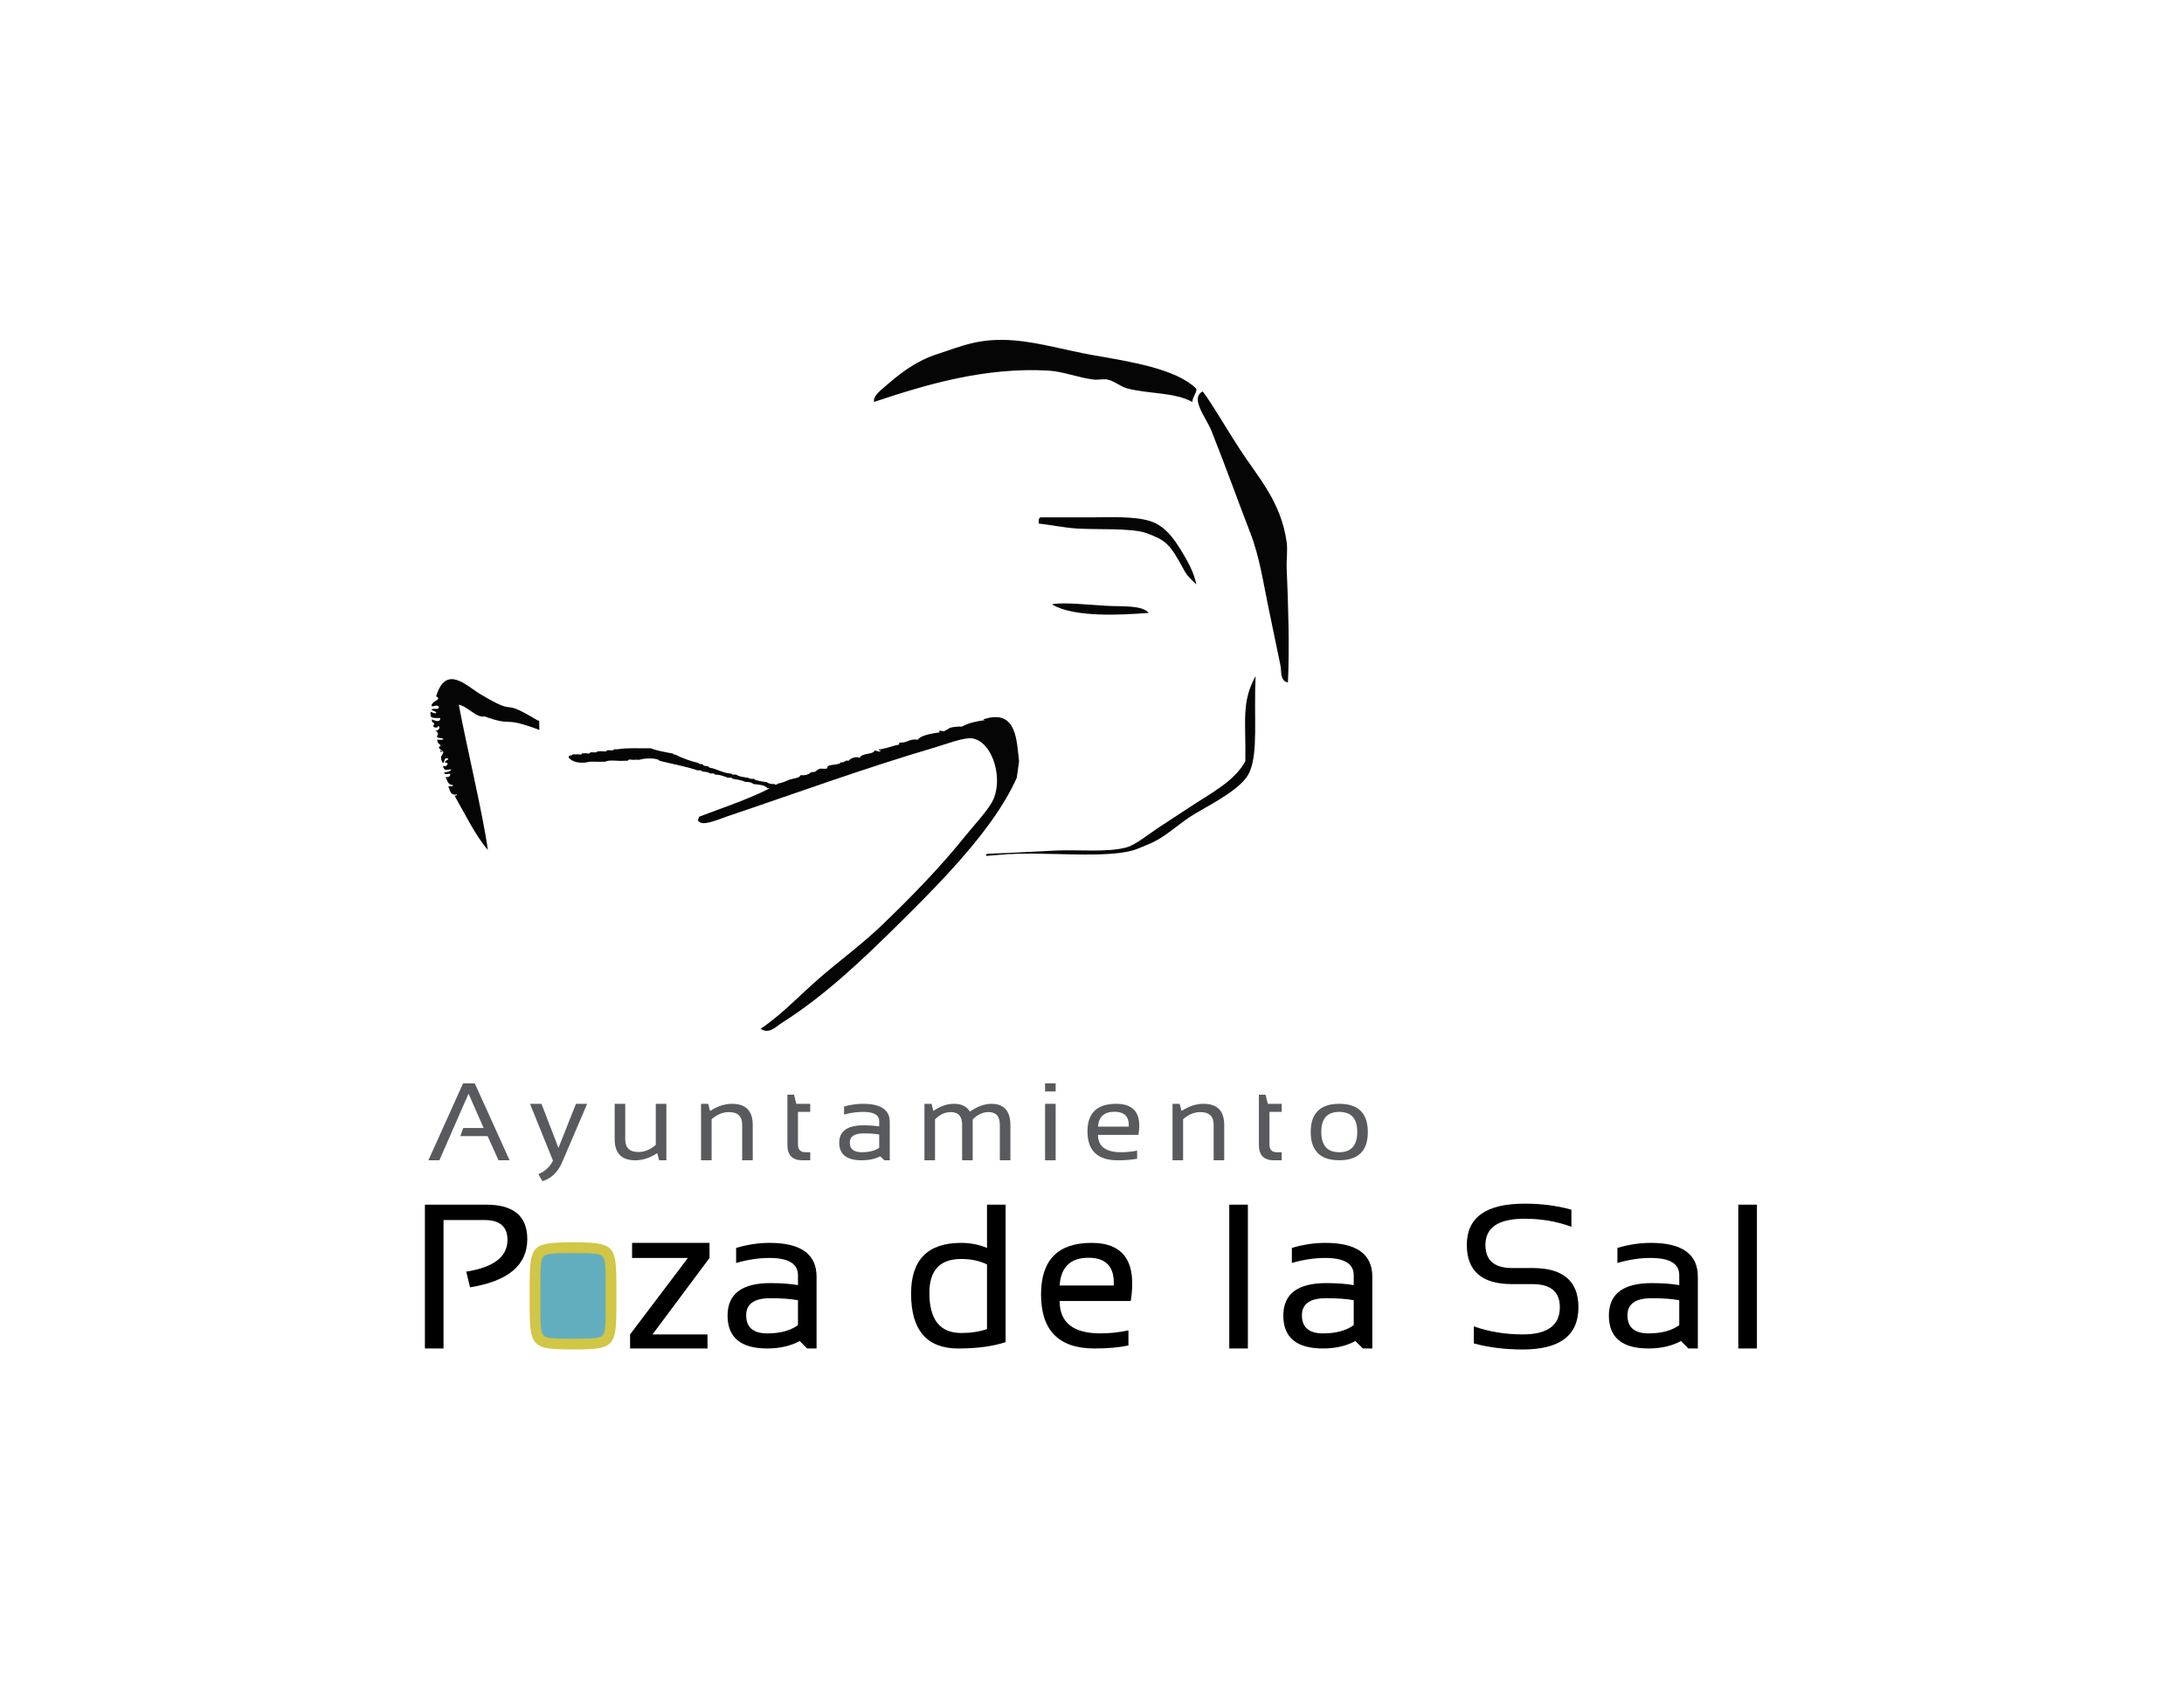 <?xml version="1.0" encoding="utf-8"?>
<!-- Generator: Adobe Illustrator 16.0.0, SVG Export Plug-In . SVG Version: 6.00 Build 0)  -->
<!DOCTYPE svg PUBLIC "-//W3C//DTD SVG 1.1//EN" "http://www.w3.org/Graphics/SVG/1.1/DTD/svg11.dtd">
<svg version="1.1" id="Layer_1" xmlns="http://www.w3.org/2000/svg" xmlns:xlink="http://www.w3.org/1999/xlink" x="0px" y="0px"
	 width="595.28px" height="458.014px" viewBox="0 0 595.28 458.014" enable-background="new 0 0 595.28 458.014"
	 xml:space="preserve">
<g>
	<g>
		<g>
			<path fill-rule="evenodd" clip-rule="evenodd" fill="#050505" d="M268.86,233.257c0-0.195-0.477-0.321,0.386-0.588
				c6.382-0.186,12.542-0.607,18.799-0.88c5.978-0.26,13.902,0.595,19.085-0.879c2.422-0.69,5.742-3.427,8.514-5.28
				c3.097-2.069,6.131-3.976,8.52-5.576c5.757-3.853,12.26-7.014,15.273-12.611c0.179-10.867-1.145-16.065,2.789-23.188
				c-0.502,11.591,0.731,20.546-1.621,26.12c-1.839,4.369-9.82,8.404-14.976,11.439c-3.761,2.219-7.353,5.748-11.16,7.627
				c-1.289,0.634-2.719,1.16-4.108,1.759c-7.483,3.231-26.045,0.614-37.887,1.761C270.844,233.12,270.459,233.12,268.86,233.257z"/>
		</g>
		<g>
			<path fill="#050505" d="M350.704,154.928c0.434,10.096,0.805,21.631,0.334,31.069c-2.215-0.39-1.706-3.209-2.016-4.558
				c-1.006-4.814-2.106-10.255-3.283-15.86c-1.372-6.457-2.343-13.603-4.961-20.386c-3.417-8.818-6.71-18.062-10.598-27.828
				c-1.406-3.509-5.967-8.883-2.344-10.686c2.952,3.999,6.334,9.997,9.956,15.535c5.198,8.031,11.333,14.388,12.911,25.564
				C351.006,149.912,350.606,152.698,350.704,154.928z"/>
		</g>
		<g>
			<path fill="#050505" d="M326.02,105.874c0.419,0.833-0.989,2.249-1.035,3.663c-4.959-2.676-11.713-2.125-17.677-3.663
				c-1.922-0.491-3.511-2.031-5.438-2.43c-1.169-0.245-2.585,0.152-3.757,0c-4.163-0.493-8.303-2.184-12.231-2.432
				c-17.257-1.016-33.309,3.725-47.637,8.525c-0.312-1.476,1.51-2.923,2.715-3.969c3.933-3.385,8.168-7.019,14.644-9.111
				c6.824-2.212,11.437-4.466,21.08-3.662c6.585,0.554,14.299,2.77,21.085,3.967C308.378,98.612,320.476,100.519,326.02,105.874z"/>
		</g>
		<g>
			<path fill-rule="evenodd" clip-rule="evenodd" fill="#050505" d="M313.103,167.04c-7.665,0.568-20.201,1.277-26.219-2.24
				c0.029-0.297,0.466-0.205,0.756-0.256c3.072-0.329,8.811,0.241,13.706,0.546C305.77,165.366,311.273,164.831,313.103,167.04z"/>
		</g>
		<g>
			<g>
				<path fill-rule="evenodd" clip-rule="evenodd" fill="#050505" d="M326.097,159.263c-1.271-1.177-2.479-2.243-3.328-3.821
					c-3.961-7.372-4.995-8.16-10.243-10.128c-3.93-1.476-13.621-0.92-19.056-1.275c-3.493-0.232-7.153-1.012-10.349-1.355
					c0-0.222,0-0.449,0-0.676c-0.015-0.578,0.17-0.875,0.454-1.014c4.877,0,9.549,0,14.172,0c4.609,0,11.204-0.336,15.49,0.942
					c3.346,1,5.63,3.321,7.812,6.697c0.848,1.31,1.519,2.36,2.224,3.656C324.532,154.595,325.336,156.105,326.097,159.263z"/>
			</g>
		</g>
		<path d="M115.816,367.505v-39.197h16.719c7.457,0,11.185,3.134,11.185,9.403c0,7.073-5.201,11.446-15.6,13.128l-1.037-4.275
			c7.491-1.187,11.236-4.066,11.236-8.633c0-3.621-2.083-5.429-6.247-5.429h-11.185v35.003H115.816z"/>
		<path d="M172.283,338.725h21.106v4.111l-15.542,20.834h14.994v3.835h-21.106v-3.835l15.76-20.834h-15.212V338.725z"/>
		<path d="M198.309,358.54c0-5.901,3.893-8.853,11.676-8.853c2.871,0,5.373,0.183,7.515,0.551v-2.716
			c0-3.125-2.589-4.687-7.76-4.687c-2.959,0-5.993,0.457-9.101,1.37v-4.11c3.108-0.913,6.142-1.371,9.101-1.371
			c8.551,0,12.826,3.069,12.826,9.211v19.569h-2.576l-2.028-2.03c-2.502,1.354-5.444,2.03-8.823,2.03
			C201.916,367.505,198.309,364.516,198.309,358.54z M209.984,353.803c-4.404,0-6.603,1.551-6.603,4.656
			c0,3.291,1.915,4.934,5.756,4.934c3.503,0,6.295-0.75,8.361-2.249v-6.795C215.487,353.983,212.983,353.803,209.984,353.803z"/>
		<path d="M274.092,365.778c-3.488,1.149-7.793,1.727-12.91,1.727c-8.569,0-12.855-4.99-12.855-14.965
			c0-9.21,4.551-13.815,13.652-13.815c2.484,0,4.83,0.458,7.042,1.371v-11.788h5.072V365.778z M269.02,344.589
			c-2.047-0.985-4.388-1.479-7.018-1.479c-5.791,0-8.686,3.076-8.686,9.237c0,7.292,2.895,10.936,8.686,10.936
			c2.63,0,4.971-0.352,7.018-1.067V344.589z"/>
		<path d="M308.201,354.566h-19.38c0,5.887,3.711,8.826,11.126,8.826c2.543,0,5.084-0.274,7.623-0.823v4.111
			c-2.539,0.551-5.628,0.824-9.265,0.824c-9.702,0-14.557-4.906-14.557-14.72c0-9.374,4.598-14.061,13.79-14.061
			C306.345,338.725,309.898,344.006,308.201,354.566z M288.821,350.346h14.745c0.256-5.044-2.026-7.566-6.851-7.566
			C291.783,342.779,289.15,345.302,288.821,350.346z"/>
		<path d="M340.126,328.308v39.197h-5.071v-39.197H340.126z"/>
		<path d="M349.786,358.54c0-5.901,3.895-8.853,11.676-8.853c2.869,0,5.371,0.183,7.513,0.551v-2.716
			c0-3.125-2.587-4.687-7.758-4.687c-2.961,0-5.996,0.457-9.101,1.37v-4.11c3.104-0.913,6.14-1.371,9.101-1.371
			c8.55,0,12.827,3.069,12.827,9.211v19.569h-2.577l-2.028-2.03c-2.502,1.354-5.447,2.03-8.824,2.03
			C353.393,367.505,349.786,364.516,349.786,358.54z M361.462,353.803c-4.403,0-6.604,1.551-6.604,4.656
			c0,3.291,1.918,4.934,5.757,4.934c3.507,0,6.294-0.75,8.36-2.249v-6.795C366.962,353.983,364.459,353.803,361.462,353.803z"/>
		<path d="M401.721,366.133v-4.658c4.112,1.461,8.551,2.195,13.322,2.195c6.743,0,10.112-2.471,10.112-7.404
			c0-4.201-2.486-6.304-7.452-6.304h-5.595c-8.203,0-12.307-3.563-12.307-10.69c0-7.491,5.255-11.238,15.762-11.238
			c4.566,0,8.816,0.547,12.746,1.648v4.657c-3.93-1.46-8.18-2.196-12.746-2.196c-7.125,0-10.688,2.376-10.688,7.129
			c0,4.205,2.41,6.305,7.232,6.305h5.595c8.349,0,12.522,3.563,12.522,10.689c0,7.673-5.062,11.513-15.183,11.513
			C410.271,367.778,405.833,367.231,401.721,366.133z"/>
		<path d="M438.519,358.54c0-5.901,3.891-8.853,11.673-8.853c2.869,0,5.372,0.183,7.513,0.551v-2.716
			c0-3.125-2.586-4.687-7.757-4.687c-2.96,0-5.994,0.457-9.102,1.37v-4.11c3.107-0.913,6.142-1.371,9.102-1.371
			c8.549,0,12.826,3.069,12.826,9.211v19.569h-2.577l-2.026-2.03c-2.505,1.354-5.447,2.03-8.827,2.03
			C442.126,367.505,438.519,364.516,438.519,358.54z M450.191,353.803c-4.402,0-6.604,1.551-6.604,4.656
			c0,3.291,1.918,4.934,5.755,4.934c3.509,0,6.295-0.75,8.361-2.249v-6.795C455.694,353.983,453.188,353.803,450.191,353.803z"/>
		<path d="M478.874,328.308v39.197h-5.075v-39.197H478.874z"/>
		<g>
			<path fill="#63AEBE" d="M156.186,366.307c-10.355,0-10.355,0-10.355-10.248v-5.763c0-10.252,0-10.252,10.355-10.252l0,0
				c10.355,0,10.355,0,10.355,10.252v5.763C166.541,366.307,166.541,366.307,156.186,366.307L156.186,366.307z"/>
			<path fill="#D1C645" d="M156.186,367.77c-11.152,0-11.814-0.658-11.814-11.711v-5.763c0-11.057,0.662-11.713,11.814-11.713
				c11.156,0,11.817,0.656,11.817,11.713v5.763C168.003,367.111,167.342,367.77,156.186,367.77L156.186,367.77z M156.186,341.506
				c-4.467,0-7.166,0-8.033,0.859c-0.861,0.851-0.861,3.516-0.861,7.931v5.763c0,4.413,0,7.078,0.861,7.928
				c0.867,0.862,3.566,0.862,8.033,0.862c4.468,0,7.166,0,8.034-0.862c0.86-0.853,0.86-3.515,0.86-7.928v-5.763
				c0-4.415,0-7.08-0.862-7.931C163.352,341.506,160.654,341.506,156.186,341.506L156.186,341.506z"/>
		</g>
		<g>
			<g>
				<path fill-rule="evenodd" clip-rule="evenodd" fill="#050505" d="M146.954,196.396c0.018,0.842,0.045,1.685,0.064,2.526
					c-10.724-3.978-6.62-0.667-14.949-3.682c-2.217,0.523-4.464-2.681-7.013-3.185c1.729,9.555,6.769,30.714,7.911,39.58
					c-3.445-4.003-6.274-9.908-9.06-14.755c0.252-0.082,0.647,0.015,0.643-0.398c-1.734,0.49-1.887-1.057-2.37-2.183
					c0.494-0.056,1.226,0.192,1.311-0.376c-1.311,0.08-1.602-1.135-2.037-2.174c0.753,0.146,1.235-0.064,1.296-0.796
					c-0.487-0.249-1.693,0.432-1.662-0.48c0.847-0.018,1.571-0.183,1.958-0.774c-1.437-0.039-1.812,0.684-2.333-0.922
					c0.758,0.143,1.235-0.055,1.297-0.795c-2.097-0.286,1.061-1.084-0.032-1.265c-1.075-0.404-0.657,1.07-1.291,1.221
					c-0.911-1.736-0.374-1.749,0.25-2.939c-0.387-0.079-0.932,0.042-1.004-0.457c0.473-0.21,1.085,1.368,1.004,0.457
					c-0.752-0.724-1.153-0.792-1.354-1.313c1.337-0.977-0.471-0.467-0.39-2.109c0.435,0.067,2.393,0.138,1.306-0.381
					c-3.1-0.187,0.338-1.046-2.037-2.177c0.852,0.477,1.861-0.817,0.959-1.228c0.255,0.694-1.542,0.63-1.321-0.045
					c0.826-1.083-0.543-0.344-0.378-1.696c0.728,0.253,2.167,1.095,2.3-0.344c-0.95-0.075-2.156,0.16-2.655-0.508
					c-0.012-0.417-0.022-0.844-0.03-1.265c1.75,0.941,2.312,0.209,0.315-0.406c0.204-0.826,1.852,0.166,1.963-0.773
					c-0.457-1.107-1.966,0.256-1.998-0.492c0.187-1.301,3.017-1.572,1.258-2.486c2.65-8.828,8.265-2.87,11.917-0.675
					c11.327,6.794,4.58,0.479,15.829,7.286C146.733,196.389,146.84,196.389,146.954,196.396z"/>
			</g>
		</g>
		<g>
			<g>
				<path fill-rule="evenodd" clip-rule="evenodd" fill="#050505" d="M210.015,215.499c-0.028-0.348-0.279-0.787-0.829-0.681
					c-0.66-0.906-2.314-0.967-3.827-1.146c-0.444-0.442-1.226-0.605-2.233-0.576c-0.911-0.5-2.248-0.652-3.507-0.861
					c-0.039-0.42-0.767-0.26-1.282-0.288c-1.016-0.419-2.052-0.817-3.513-0.861c-0.04-0.418-0.768-0.26-1.276-0.282
					c-0.474-0.428-1.397-0.467-2.236-0.577c-0.044-0.421-0.77-0.265-1.275-0.291c-3.133-1.089-6.815-1.714-10.217-2.58
					c-0.678-0.892-4.284-0.746-5.476-0.299c-0.425,0.002-0.856,0-1.289-0.005c-0.575,0.164-1.88-0.35-1.949,0.283
					c-0.319-0.002-0.643-0.003-0.966-0.004c-1.622,0.18-4.062-0.38-5.183,0.268c-1.394-0.002-2.797-0.004-4.192-0.008
					c-2.412,0.596-4.78,0.207-5.757-1.15c0.007-0.095,0.007-0.19,0.011-0.284c0.093-0.412,0.967-0.097,0.997-0.567
					c0.323,0.003,0.645,0.003,0.966,0.006c0.476-0.158,1.651,0.333,1.625-0.284c0.215,0.001,0.43,0.004,0.647,0.005
					c0.478-0.153,1.651,0.332,1.625-0.283c0.217,0.002,0.435,0.006,0.644,0.004c0.517-0.021,1.229,0.134,1.304-0.283
					c0.22,0,0.431,0,0.645,0.003c0.582-0.161,1.884,0.346,1.957-0.278c0.208-0.003,0.429,0.001,0.64,0.001
					c0.512-0.025,1.225,0.139,1.306-0.284c0.32,0.003,0.646,0.003,0.967,0.008c2.517-0.448,5.764-0.23,8.727-0.263
					c0.108,0,0.218,0.002,0.328,0c1.771,0.69,3.951,1.036,6.065,1.433c0.061,0.225,0.253,0.333,0.629,0.285
					c1.877,0.968,3.991,1.734,6.354,2.294c0.042,0.33,0.5,0.306,0.957,0.281c0.257,0.423,0.786,0.617,1.588,0.575
					c0.198,0.38,0.663,0.531,1.268,0.573c1.581,0.488,2.856,1.233,4.777,1.43c0.107-0.001,0.218,0.001,0.318,0
					c0.046,0.421,0.777,0.263,1.283,0.286c0.738,0.562,2.002,0.678,3.188,0.865c0.432,0.09,0.602,0.403,1.275,0.288
					c0.108-0.002,0.225-0.002,0.328-0.002c0.734,0.566,2.007,0.674,3.189,0.866c0.106-0.004,0.214,0,0.325-0.004
					c0.446,0.439,1.23,0.601,2.232,0.573c0.083,0.385,0.802,0.238,1.278,0.288c0.429,0.001,0.785-0.156,1.22-0.158"/>
			</g>
		</g>
		<g>
			<g>
				<path fill-rule="evenodd" clip-rule="evenodd" fill="#050505" d="M277.762,207.493c-0.205,1.48-0.413,2.955-0.624,4.432
					c-1.463,3.444-4.058,7.789-6.658,11.45c-7.371,10.351-16.694,19.663-24.847,27.75c-10.21,10.127-20.67,20.148-32.542,27.648
					c-1.559,0.981-3.576,3.239-5.763,1.588c5.866-3.906,10.797-9.317,16.433-14.153c5.463-4.685,11.402-9.062,16.678-14.126
					c7.954-7.652,15.704-15.577,22.67-24.246c2.337-2.911,5.127-5.784,7.011-8.787c3.787-6.024,0.549-17.081-5.209-17.827
					c-2.266-0.292-7.053,1.584-9.98,2.444c-19.747,5.811-37.945,12.509-56.842,18.864c-1.465,0.495-5.815,2.398-7.22,1.633
					c-1.486-0.813,0.289-1.499-0.509-1.495c6.627-2.589,15.914-5.537,21.755-9.157c1.042-0.087,2.51-0.837,3.036-1.014
					c1.503-0.492,2.726-0.398,3.064-1.242c1.954,0.153,2.343-0.505,3.001-0.781c-0.037,0.366-0.71,0.071-0.24-0.032
					c1.885-0.041,1.053-0.301,2.298-0.875c0.599-0.23,1.644,0.124,2.186-0.179c0.019-0.262-0.078-0.593,0.841-0.834
					c0.686-0.16,3.071-0.284,2.766-0.811c1.448,0.176,0.956-0.647,2.229-0.411c0.555-0.732,2.155-1.295,2.994-0.78
					c0.611-1.46,3.621-0.756,4.145-2.048c0.789,0.133,1.184,0.638,1.688-0.006c-0.588,0.115-1.043-0.476-0.208-0.269
					c2.627-0.506,3.308-0.985,5.5-1.389c-0.807,0.065-0.3-0.512,0.061-0.466c1.836,0.079,2.38-1.109,4.687-0.787
					c0.849-1.26,3.842-1.684,6.071-2.024c-1.107-0.758,0.864-0.205,1.244-0.304c-0.692,0.184,2.212-1.131,1.075-0.807
					c1.348-0.385,2.225-0.455,3.676-0.446c2.016-1.103,4.093-1.445,6.27-1.759c-1.007-0.103,0.046-0.37,0.304-0.438
					C277.178,193.538,277.1,202.023,277.762,207.493z"/>
			</g>
		</g>
	</g>
	<g>
		<path fill="#585A5D" d="M116.764,316.219l9.451-20.968h3.19l9.495,20.968h-3.032l-2.959-6.598h-7.442l0.791-2.202h5.563
			l-4.11-9.354l-7.956,18.153H116.764z"/>
		<path fill="#585A5D" d="M144.459,300.823h3.13l4.626,12.023l4.776-12.023h3.05l-6.786,15.852c-1.202,2.793-3.01,4.538-5.418,5.235
			l-1.101-1.921c1.823-0.754,3.15-1.98,3.982-3.681L144.459,300.823z"/>
		<path fill="#585A5D" d="M181.627,300.823v15.396h-1.98l-0.497-1.962c-1.984,1.309-3.974,1.962-5.978,1.962
			c-3.755,0-5.632-1.911-5.632-5.735v-9.66h2.875v9.706c0,2.289,1.206,3.434,3.614,3.434c1.646,0,3.221-0.651,4.716-1.951v-11.188
			H181.627z"/>
		<path fill="#585A5D" d="M191.079,316.219v-15.396h1.946l0.513,1.965c1.98-1.309,3.974-1.965,5.978-1.965
			c3.763,0,5.651,1.912,5.651,5.734v9.661h-2.88v-9.706c0-2.287-1.208-3.432-3.626-3.432c-1.654,0-3.22,0.652-4.704,1.95v11.188
			H191.079z"/>
		<path fill="#585A5D" d="M214.619,298.332h1.805l0.623,2.491h3.796v2.203h-3.347v8.838c0,1.436,0.662,2.155,1.979,2.155h1.368
			v2.199h-2.116c-2.74,0-4.108-1.381-4.108-4.148V298.332z"/>
		<path fill="#585A5D" d="M228.742,311.425c0-3.158,2.211-4.736,6.629-4.736c1.633,0,3.05,0.099,4.266,0.294v-1.453
			c0-1.671-1.472-2.503-4.405-2.503c-1.68,0-3.404,0.243-5.166,0.731v-2.202c1.761-0.486,3.486-0.732,5.166-0.732
			c4.854,0,7.287,1.643,7.287,4.928v10.468h-1.462l-1.152-1.084c-1.42,0.723-3.094,1.084-5.014,1.084
			C230.792,316.219,228.742,314.62,228.742,311.425z M235.371,308.889c-2.501,0-3.749,0.831-3.749,2.494
			c0,1.758,1.09,2.637,3.269,2.637c1.996,0,3.574-0.401,4.746-1.201v-3.638C238.493,308.983,237.074,308.889,235.371,308.889z"/>
		<path fill="#585A5D" d="M251.972,316.219v-15.396h1.944l0.483,1.937c1.879-1.289,3.742-1.937,5.591-1.937
			c2.05,0,3.511,0.706,4.369,2.11c2.089-1.404,4.045-2.11,5.872-2.11c3.447,0,5.168,1.951,5.168,5.849v9.547h-2.881v-9.691
			c0-2.296-1.024-3.446-3.081-3.446c-1.534,0-2.975,0.665-4.31,1.995v11.143h-2.887v-9.645c0-2.328-1.013-3.493-3.048-3.493
			c-1.616,0-3.069,0.665-4.34,1.995v11.143H251.972z"/>
		<path fill="#585A5D" d="M287.734,295.251v2.201h-2.885v-2.201H287.734z M287.734,300.823v15.396h-2.885v-15.396H287.734z"/>
		<path fill="#585A5D" d="M310.287,309.297h-11.001c0,3.149,2.11,4.723,6.318,4.723c1.443,0,2.888-0.146,4.331-0.44v2.202
			c-1.443,0.292-3.197,0.438-5.264,0.438c-5.509,0-8.267-2.624-8.267-7.872c0-5.015,2.61-7.523,7.831-7.523
			C309.238,300.823,311.26,303.652,310.287,309.297z M299.286,307.04h8.374c0.142-2.698-1.151-4.046-3.895-4.046
			C300.967,302.994,299.471,304.342,299.286,307.04z"/>
		<path fill="#585A5D" d="M319.591,316.219v-15.396h1.945l0.51,1.965c1.985-1.309,3.978-1.965,5.979-1.965
			c3.769,0,5.653,1.912,5.653,5.734v9.661h-2.883v-9.706c0-2.287-1.208-3.432-3.623-3.432c-1.656,0-3.219,0.652-4.703,1.95v11.188
			H319.591z"/>
		<path fill="#585A5D" d="M343.131,298.332h1.806l0.623,2.491h3.794v2.203h-3.348v8.838c0,1.436,0.662,2.155,1.981,2.155h1.366
			v2.199h-2.111c-2.743,0-4.111-1.381-4.111-4.148V298.332z"/>
		<path fill="#585A5D" d="M357.251,308.521c0-5.13,2.596-7.697,7.783-7.697c5.19,0,7.786,2.567,7.786,7.697
			c0,5.123-2.596,7.686-7.786,7.686C359.866,316.206,357.272,313.644,357.251,308.521z M365.034,314.02
			c3.268,0,4.905-1.852,4.905-5.557c0-3.628-1.638-5.437-4.905-5.437s-4.901,1.809-4.901,5.437
			C360.133,312.168,361.767,314.02,365.034,314.02z"/>
	</g>
</g>
</svg>
